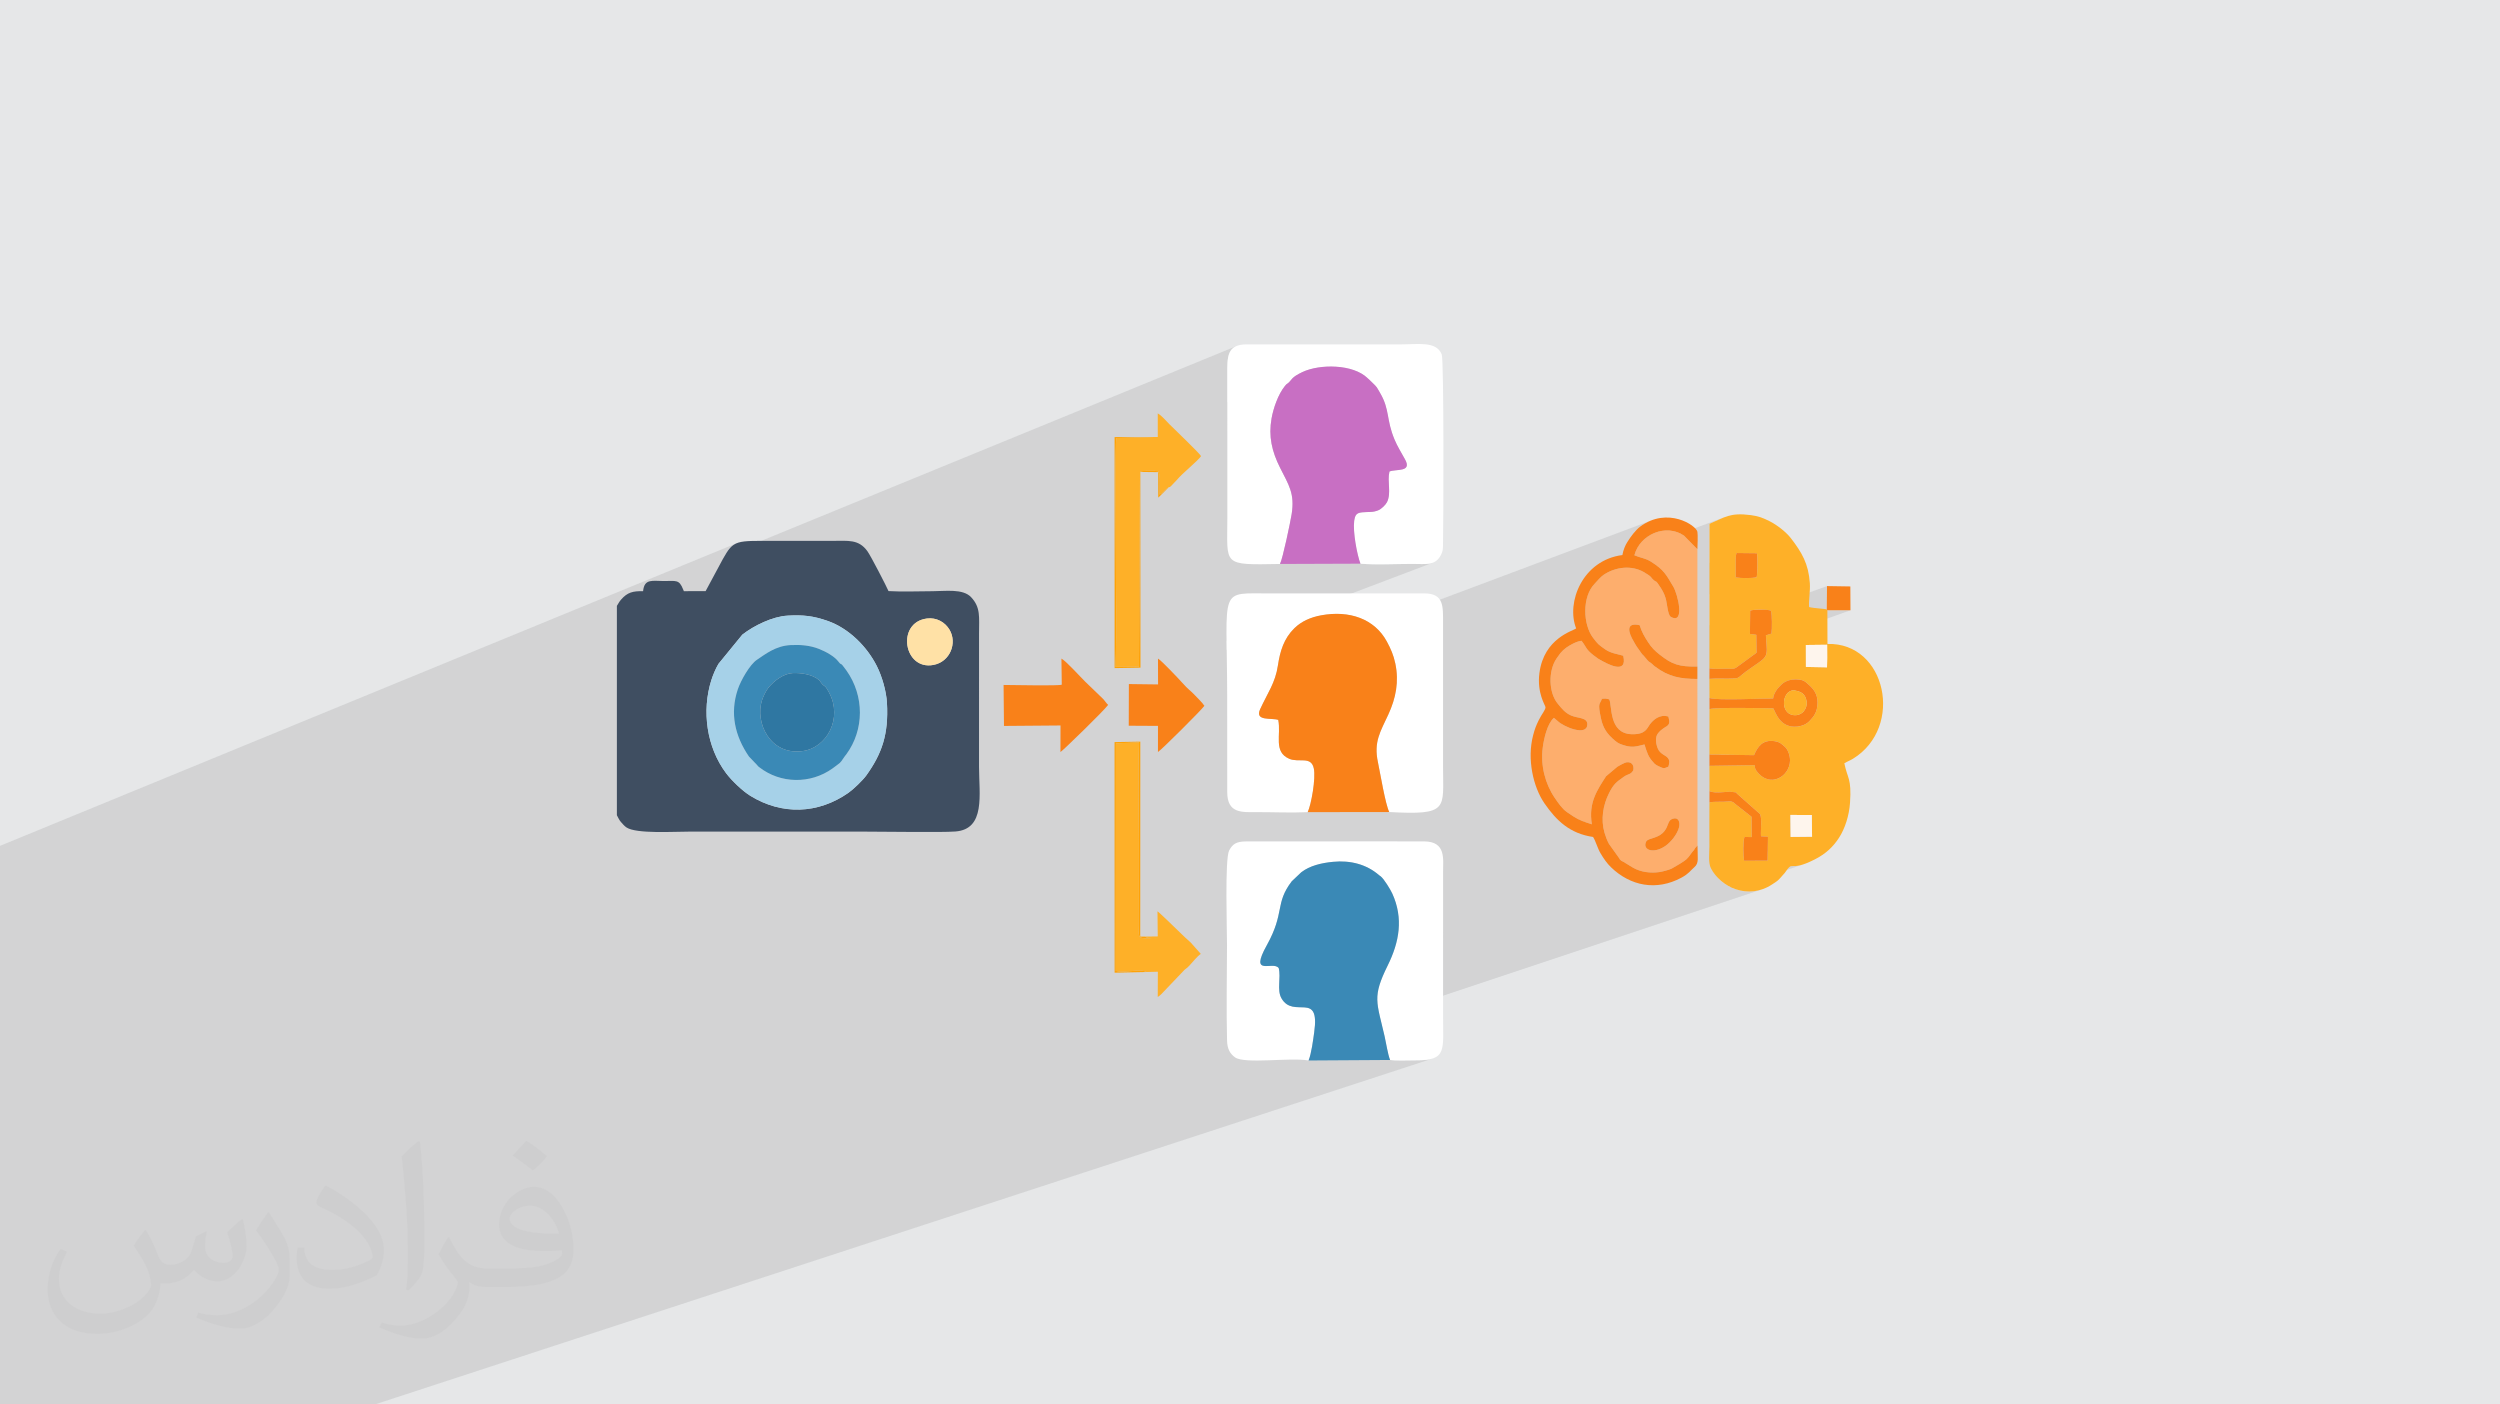 <?xml version="1.0" encoding="UTF-8"?>
<!DOCTYPE svg PUBLIC "-//W3C//DTD SVG 1.0//EN" "http://www.w3.org/TR/2001/REC-SVG-20010904/DTD/svg10.dtd">
<!-- Creator: CorelDRAW -->
<svg xmlns="http://www.w3.org/2000/svg" xml:space="preserve" width="94.192mm" height="52.917mm" version="1.0" style="shape-rendering:geometricPrecision; text-rendering:geometricPrecision; image-rendering:optimizeQuality; fill-rule:evenodd; clip-rule:evenodd"
viewBox="0 0 9404.92 5283.66"
 xmlns:xlink="http://www.w3.org/1999/xlink"
 xmlns:xodm="http://www.corel.com/coreldraw/odm/2003">
 <defs>
  <style type="text/css">
   <![CDATA[
    .fil11 {fill:#2F77A2}
    .fil7 {fill:#3A89B6}
    .fil3 {fill:#3F4E61}
    .fil10 {fill:#A6D1E8}
    .fil9 {fill:#C86FC3}
    .fil8 {fill:#F98119}
    .fil5 {fill:#FDAE6D}
    .fil13 {fill:#FEA207}
    .fil4 {fill:#FEB028}
    .fil14 {fill:#FEF5ED}
    .fil12 {fill:#FFE1A6}
    .fil6 {fill:white}
    .fil2 {fill:#373435;fill-opacity:0.031}
    .fil1 {fill:#2B2A29;fill-opacity:0.102}
    .fil0 {fill:#E6E7E8}
   ]]>
  </style>
 </defs>
 <g id="Layer_x0020_1">
  <polygon class="fil0" points="-0,0 9404.92,0 9404.92,5283.66 -0,5283.66 "/>
  <polygon class="fil1" points="-0,5036.49 -0,5036.08 -0,5032.37 -0,5022.17 -0,5018.6 -0,5015.21 -0,5014.67 -0,5007.16 -0,5003.52 -0,4994.36 -0,4990.21 -0,4978.66 -0,4977.09 -0,4976.7 -0,4975.99 -0,4973.67 -0,4972.88 -0,4971.56 -0,4963.57 -0,4958.88 -0,4956 -0,4950.65 -0,4943.42 -0,4939.96 -0,4939.23 -0,4939.14 -0,4937.67 -0,4933.74 -0,4932.13 -0,4921.79 -0,4917.78 -0,4915.01 -0,4910.65 -0,4908.54 -0,4907.09 -0,4905.4 -0,4875.46 -0,4874.05 -0,4872.84 -0,4871.68 -0,4870 -0,4865.04 -0,4863.49 -0,4853.28 -0,4847.44 -0,4847.41 -0,4847.34 -0,4845.79 -0,4841.28 -0,4840.27 -0,4832.93 -0,4832.82 -0,4831.16 -0,4826.26 -0,4817.05 -0,4813.8 -0,4813.41 -0,4808.55 -0,4806.12 -0,4798.07 -0,4794.17 -0,4793.93 -0,4789.75 -0,4788.2 -0,4784.39 -0,4774.31 -0,4773.57 -0,4764.28 -0,4761.27 -0,4761.06 -0,4754.95 -0,4753.61 -0,4751.43 -0,4750.31 -0,4746.54 -0,4737.65 -0,4733.79 -0,4715.35 -0,4708.87 -0,4707.48 -0,4703.01 -0,4702.76 -0,4693.51 -0,4689.59 -0,4679.6 -0,4676.97 -0,4663.42 -0,4662.46 -0,4658.31 -0,4653.87 -0,4644.76 -0,4640.98 -0,4636.38 -0,4635.76 -0,4618.9 -0,4610.05 -0,4609.3 -0,4599.92 -0,4597.06 -0,4592.26 -0,4590.95 -0,4586.64 -0,4583.35 -0,4582.42 -0,4581.72 -0,4580.7 -0,4545.93 -0,4537.2 -0,4517.55 -0,4509.69 -0,4496.8 -0,4488.63 -0,4485.69 -0,4476.46 -0,4459.31 -0,4454.94 -0,4439.58 -0,4439.12 -0,4437.08 -0,4429.18 -0,4418.17 -0,4414.5 -0,4400.38 -0,4396.58 -0,4384.62 -0,4375.06 -0,4371.32 -0,4364.03 -0,4360.77 -0,4360.33 -0,4359.43 -0,4355.7 -0,4355.29 -0,4353.59 -0,4353.54 -0,4343.96 -0,4339.47 -0,4328.66 -0,4324.73 -0,4319.68 -0,4317.01 -0,4291.98 -0,4285.67 -0,4231.31 -0,4217.12 -0,4199.78 -0,4192.25 -0,4188.75 -0,4188.71 -0,4179.51 -0,4161.58 -0,4159.05 -0,4152.14 -0,4139.92 -0,4137.74 -0,4134.74 -0,4131.95 -0,4114.44 -0,4108.91 -0,4106.04 -0,4097.16 -0,4092.4 -0,4084.92 -0,4079.36 -0,4073.79 -0,4059.38 -0,4054.77 -0,4023.86 -0,4022.38 -0,4017.12 -0,4009.84 -0,3989.73 -0,3989.72 -0,3974.97 -0,3961.2 -0,3932.87 -0,3928.21 -0,3923.99 -0,3908.47 -0,3908.45 -0,3866.93 -0,3822.61 -0,3822.24 -0,3813.34 -0,3797.14 -0,3794.44 -0,3794.42 -0,3774.72 -0,3768.83 -0,3768.13 -0,3763.99 -0,3759.07 -0,3728.68 -0,3725.8 -0,3716.25 -0,3706.2 -0,3702.05 -0,3700.18 -0,3697.31 -0,3659.06 -0,3607.15 -0,3602.37 -0,3598.83 -0,3593.98 -0,3582.47 -0,3581.76 -0,3575.56 -0,3549.92 -0,3518.29 -0,3515.63 -0,3505.84 -0,3502.02 -0,3494.45 -0,3494 -0,3492.73 -0,3491.13 -0,3485.17 -0,3401.85 -0,3395.41 -0,3380.47 -0,3350.29 -0,3344.44 -0,3324.16 -0,3303.66 -0,3287.63 -0,3240.84 -0,3228.99 -0,3215.2 -0,3213.08 -0,3208.71 -0,3202.29 -0,3190.11 -0,3182.07 2768.86,2044.59 2760.75,2049.03 2753.37,2054.59 2746.48,2061.42 2739.83,2069.66 2733.18,2079.4 2726.27,2090.8 2726.05,2091.19 4655.38,1300.29 4646.86,1303.98 4639.72,1308.61 4633.8,1314.13 4629.03,1320.49 4625.26,1327.65 4622.38,1335.54 4620.27,1344.11 4618.81,1353.3 4617.88,1363.08 4617.37,1373.36 4617.15,1384.11 4617.11,1395.29 4617.12,1406.81 4617.13,1513.66 4911.94,1394.46 4926.17,1389.73 4941.42,1385.81 4957.5,1382.75 4974.22,1380.56 4991.38,1379.28 5008.79,1378.94 5026.26,1379.55 5043.58,1381.17 5060.58,1383.8 5077.05,1387.48 5092.82,1392.23 5107.66,1398.1 5121.41,1405.1 5133.85,1413.27 5144.8,1422.63 5146.1,1423.89 5147.18,1424.91 5148.1,1425.76 5148.93,1426.51 5149.78,1427.25 5150.69,1428.05 5151.76,1429 5153.06,1430.15 5162.76,1439.57 5168.75,1445.33 5173.25,1449.87 5176.66,1453.7 5179.43,1457.28 5181.96,1461.14 5184.68,1465.76 5188.03,1471.64 5192.41,1479.27 5198.63,1490.64 5203.82,1501.5 5208.11,1511.92 5211.64,1522.02 5214.55,1531.87 5216.98,1541.6 5219.08,1551.28 5220.99,1561.03 5222.82,1570.93 5224.75,1581.09 5226.9,1591.59 5229.4,1602.54 5232.42,1614.05 5236.07,1626.2 5240.51,1639.09 5245.87,1652.82 5250.17,1662.64 5254.84,1672.33 5259.8,1681.89 5264.95,1691.37 5270.23,1700.78 5275.54,1710.11 5280.83,1719.42 5285.98,1728.71 5292.16,1744.4 5291.49,1755.11 5285.46,1761.91 5275.55,1765.85 5225.09,1785.53 5224.75,1788.37 5224.31,1795.72 5224.21,1803.13 5224.36,1810.57 5224.68,1818.03 5225.08,1825.49 5225.47,1832.91 5225.77,1840.28 5225.89,1847.58 5225.74,1854.8 5225.25,1861.9 5224.31,1868.87 5222.85,1875.69 5220.8,1882.33 5218.03,1888.78 5215.58,1892.97 5212.31,1897.42 5208.39,1901.94 5204.03,1906.36 5199.38,1910.51 5194.63,1914.19 5189.94,1917.26 5185.53,1919.5 5095.31,1954.38 5094.44,1959.64 5093.64,1967.83 5093.33,1976.97 5093.46,1986.9 5093.99,1997.48 5094.89,2008.55 5096.11,2019.97 5097.63,2031.59 5099.4,2043.26 5101.38,2054.83 5103.53,2066.15 5105.82,2077.08 5108.21,2087.45 5110.65,2097.13 5113.12,2105.96 5115.57,2113.8 5117.95,2120.49 5128.87,2121.33 5140.22,2121.98 5151.95,2122.45 5164,2122.76 5176.31,2122.93 5188.82,2122.98 5201.49,2122.94 5214.23,2122.81 5227,2122.63 5239.74,2122.41 5252.39,2122.17 5264.89,2121.94 5277.18,2121.72 5289.21,2121.54 5300.91,2121.43 5312.24,2121.39 5331.44,2121.65 5348.85,2121.95 5364.58,2121.62 5378.7,2120.01 5391.3,2116.46 4614.18,2410.88 4614.39,2427.25 4614.67,2444.84 4927.42,2326.65 4940.88,2321.92 4954.91,2318 4969.5,2314.86 4989.43,2311.75 5009,2309.88 5028.16,2309.25 5046.86,2309.85 5065.05,2311.69 5082.69,2314.76 5099.7,2319.06 5116.05,2324.58 5131.7,2331.33 5146.57,2339.3 5160.63,2348.49 5163.49,2350.76 6208.75,1959.07 6189.39,1968.53 6169.98,1981.19 6163.58,1986.46 6157.05,1992.78 6150.52,1999.9 6144.12,2007.55 6137.98,2015.47 6132.21,2023.42 6126.95,2031.13 6122.33,2038.34 6119.22,2043.65 6118.85,2044.35 6224.08,2005.06 6237.7,2000.41 6251.73,1997.29 6265.98,1995.78 6280.32,1995.97 6294.58,1997.91 6308.6,2001.69 6321.96,2007.27 6492.54,1943.77 6484.57,1946.75 6476.57,1950.08 6468.4,1953.7 6459.9,1957.6 6450.94,1961.74 6441.39,1966.08 6431.08,1970.6 6431.03,2117.85 6532.68,2080.43 6609.61,2081.29 6610.52,2088.19 6611.12,2098.84 6611.41,2111.98 6611.4,2126.37 6611.08,2140.75 6610.47,2153.87 6609.56,2164.48 6608.37,2171.32 6430.98,2236.06 6430.94,2352.56 6584.2,2297.1 6591.63,2295.41 6601.37,2294.22 6612.58,2293.52 6624.45,2293.31 6628.08,2293.4 6873.15,2204.79 6872.11,2292.69 6874.6,2295.74 6961.4,2295.84 6644.7,2409.3 6645.57,2420.56 6646.31,2432.44 6646.59,2442.5 6646.28,2451.02 6645.26,2458.3 6643.39,2464.62 6640.56,2470.28 6636.63,2475.56 6631.48,2480.75 6624.99,2486.16 6623.98,2486.9 6793.56,2426.47 6873.67,2425.55 6873.93,2475.24 6873.13,2510.53 6742.29,2556.76 6742.7,2556.69 6750.9,2555.97 6759.09,2555.95 6767.72,2556.59 6774.84,2557.71 6780.75,2559.31 6785.78,2561.4 6790.22,2564 6794.39,2567.08 6798.63,2570.68 6803.21,2574.77 6810.21,2581.28 6816.64,2588 6822.42,2595.11 6827.41,2602.75 6831.53,2611.11 6834.65,2620.34 6836.68,2630.63 6837.5,2642.12 6836.86,2655.75 6834.74,2667.58 6831.53,2677.73 6827.57,2686.32 6823.22,2693.5 6818.85,2699.38 6814.8,2704.09 6811.46,2707.76 6811.29,2707.96 6811.1,2708.18 6810.91,2708.41 6810.72,2708.65 6810.52,2708.89 6810.33,2709.13 6810.15,2709.35 6809.98,2709.55 6805.3,2714.44 6800.26,2718.73 6794.87,2722.47 6789.13,2725.64 6783.02,2728.28 6465.1,2839.04 6501.64,2839.54 6646.19,2789.24 6659.54,2787.28 6675.1,2788.18 6682.17,2789.51 6688.16,2791.22 6693.28,2793.32 6697.75,2795.77 6701.79,2798.53 6705.63,2801.61 6709.46,2804.96 6713.54,2808.59 6713.74,2808.76 6713.96,2808.94 6714.19,2809.13 6714.42,2809.32 6714.66,2809.51 6714.89,2809.7 6715.11,2809.88 6715.3,2810.06 6719.38,2814.57 6723.05,2819.98 6726.28,2826.11 6729,2832.79 6731.19,2839.84 6732.77,2847.09 6733.72,2854.36 6733.96,2861.48 6732.92,2872.54 6730.28,2883.12 6726.2,2893.07 6720.82,2902.27 6714.28,2910.54 6706.73,2917.77 6698.32,2923.8 6689.2,2928.5 6532.13,2982.51 6532.54,2983.43 6534.07,2985.3 6537.24,2988.14 6621.1,3062.51 6623.6,3070.19 6624.97,3079.91 6625.46,3091.05 6625.37,3102.98 6625.36,3103.19 6735.5,3065.77 6815.93,3066.1 6816.89,3147.67 6650.2,3203.82 6649.71,3237.74 6461.43,3300.99 6463.27,3303.07 6474.87,3313.9 6487.58,3323.72 6501.29,3332.38 6507.7,3335.63 6735.7,3259.34 6738.83,3258.39 6742.16,3258.08 6745.98,3258.1 6750.55,3258.14 6756.14,3257.91 6763.03,3257.08 6771.48,3255.37 6781.75,3252.46 6518.07,3340.62 6531.2,3345.73 6547.19,3350.16 6563.7,3352.9 6580.63,3353.83 6597.85,3352.81 6615.25,3349.72 6632.72,3344.41 5191.2,3824.78 5193.67,3835.34 5198.23,3854.04 5203.26,3874.73 5208.69,3897.75 5211.02,3908.46 5213.35,3920.1 5215.7,3932.25 5218.15,3944.56 5220.71,3956.62 5223.4,3968.06 5226.3,3978.5 5229.4,3987.55 5240.02,3988.61 5251.66,3989.21 5263.99,3989.45 5276.72,3989.44 5289.53,3989.27 5302.11,3989.04 5314.15,3988.86 5325.33,3988.82 5346.27,3988.49 5364.22,3987.18 5379.42,3984.81 5392.08,3981.26 1409.57,5283.66 1370.74,5283.66 1281.93,5283.66 1022.13,5283.66 1014.35,5283.66 813.31,5283.66 736.25,5283.66 707.04,5283.66 685.69,5283.66 559.78,5283.66 542.32,5283.66 486.53,5283.66 475.99,5283.66 457.23,5283.66 450.93,5283.66 411.04,5283.66 339.24,5283.66 337.99,5283.66 333.13,5283.66 332.01,5283.66 325.12,5283.66 313.29,5283.66 312.72,5283.66 290.98,5283.66 275.37,5283.66 267.04,5283.66 249.37,5283.66 247.91,5283.66 233.64,5283.66 226.79,5283.66 214.64,5283.66 208.22,5283.66 201.78,5283.66 198.45,5283.66 127.02,5283.66 115.94,5283.66 111.89,5283.66 105.93,5283.66 104.26,5283.66 102.38,5283.66 91.97,5283.66 79.54,5283.66 79.44,5283.66 69,5283.66 2.42,5283.66 -0,5283.66 -0,5280.78 -0,5280.55 -0,5273.37 -0,5271.92 -0,5264.87 -0,5263.49 -0,5251.66 -0,5245.67 -0,5242.9 -0,5241.53 -0,5234.94 -0,5229.87 -0,5228.85 -0,5224.16 -0,5212.8 -0,5211.79 -0,5195.09 -0,5186.55 -0,5183.13 -0,5172.61 -0,5171.67 -0,5162.9 -0,5162.82 -0,5154.28 -0,5150.7 -0,5139.1 -0,5137.39 -0,5131.17 -0,5125.85 -0,5116.57 -0,5116.28 -0,5115.79 -0,5111.89 -0,5109.7 -0,5105.66 -0,5103.32 -0,5102.32 -0,5098.31 -0,5092.48 -0,5091.39 -0,5083.75 -0,5082.72 -0,5081.15 -0,5074.7 -0,5074.25 -0,5062.64 -0,5057.09 -0,5054.16 -0,5052.97 -0,5052.48 -0,5051.26 -0,5049.07 -0,5048.12 -0,5047.01 -0,5046.81 -0,5046.54 -0,5043.86 "/>
  <path class="fil2" d="M548.54 4627.69c17.95,27.21 29.6,53.36 40.96,82.43 8.45,16.91 12.93,48.09 52.57,48.09 11.61,0 28.28,-3.42 43.06,-11.61 16.63,-8.73 29.32,-21.94 35.94,-42l15.85 -53.36 38.57 -19.02 2.64 2.64c-5.27,20.09 -6.59,39.36 -6.59,54.43 0,44.63 38.57,61.56 69.22,61.56 17.95,0 34.09,-8.73 34.09,-25.11 0,-21.13 -8.98,-57.06 -20.62,-89.29 17.95,-17.95 35.94,-35.94 56.53,-50.47l3.17 1.6c8.98,38.04 14,75.56 14,100.66 0,24.57 -10.83,51.79 -19.81,69.49 -18.49,34.87 -51.25,62.62 -90.87,62.62 -30.1,0 -63.65,-15.07 -86.66,-43.06l-1.32 0c-21.66,26.96 -55.22,51.25 -108.86,51.25l-16.63 0c-2.64,35.41 -10.29,60.49 -21.94,82.95 -31.95,62.34 -126.81,106.47 -216.1,106.47 -124.17,0 -186.51,-71.59 -186.51,-166.96 0,-58.91 19.27,-113.6 48.88,-152.42l24.29 10.04c-18.49,35.41 -30.91,68.68 -30.91,101.45 0,89.29 72.66,131.83 156.4,131.83 77.68,0 173.83,-49.41 191.28,-106.72 -6.59,-62.62 -30.1,-91.93 -66.04,-148.99 10.83,-19.02 24.83,-38.04 42.28,-58.38l3.17 0 0 0 0 0 -0.02 -0.09zm1432.13 -336.04c26.15,16.39 51.79,35.66 76.87,57.85 -14,19.81 -31.45,37.79 -53.11,53.64 -25.11,-20.34 -50.19,-37.79 -75.84,-56.27 17.42,-19.55 34.62,-38.29 52.04,-55.22l0 0 0 0 0 0 0 0 0 0 0.03 0zm13.47 244.11c-42.28,0 -76.87,27.75 -76.87,48.34 0,44.13 84.53,57.85 185.72,57.31 -12.68,-51.79 -57.06,-105.68 -108.86,-105.68l0.01 0.03zm-94.86 236.19c54.96,0 103.04,-1.6 139.74,-10.83 40.96,-10.29 75.56,-30.91 75.56,-45.17 0,-3.7 0,-8.19 -1.32,-11.89 -22.98,2.11 -49.41,2.11 -72.38,2.11 -74.49,0 -131.55,-16.91 -154.02,-58.66 -5.55,-11.61 -9.51,-24.57 -9.51,-39.36 0,-40.43 17.42,-79.79 48.09,-107 25.61,-22.45 53.89,-36.44 82.67,-36.44 52.04,0 93.51,41.75 122.57,107.54 15.85,35.94 26.68,77.4 26.68,129.72 0,34.87 -9.51,64.19 -31.17,85.85 -40.43,39.11 -114.92,53.89 -229.04,53.89l-51.79 0 0 0 -13.47 0c-28.28,0 -48.62,-5.02 -64.72,-17.42l-2.64 0c0.79,6.59 1.32,12.93 1.32,19.02 0,25.61 -8.45,58.38 -25.61,84.53 -50.72,75.3 -105.68,108.04 -153.24,108.04 -48.09,0 -107,-18.49 -160.11,-42.54l9.51 -18.49c17.17,7.13 40.96,11.89 73.7,11.89 85.85,0 198.66,-82.43 212.66,-163 -3.17,-6.59 -8.98,-15.32 -17.17,-24.57 -25.11,-29.85 -40.96,-54.68 -55.75,-80.83 12.68,-25.11 24.29,-45.17 35.13,-63.4l4.49 -0.53c36.72,74.77 69.99,117.55 144.23,117.55l11.61 0 0 0 53.89 0 0 0 0 0 0 0 0 0 0 0 0.09 0.01zm-371.98 79c6.34,-34.34 6.87,-72.91 6.87,-108.86l0 -53.36c0,-99.6 -12.68,-244.36 -22.98,-338.68 17.95,-19.27 43.06,-42 62.87,-57.31l5.81 1.6c13.47,118.62 16.63,256 16.63,383.06 0,33.3 -1.32,65.79 -4.49,89.55 -1.85,30.1 -19.27,52.83 -56.53,87.7l-8.19 -3.7zm-382.8 -157.19c1.85,46.77 24.83,83.49 105.15,83.49 49.93,0 92.19,-12.93 138.96,-35.13 8.45,-3.7 12.93,-8.73 12.93,-12.93 0,-29.32 -22.45,-68.15 -60.23,-103.55 -36.72,-33.3 -85.34,-62.62 -130.76,-82.18 -15.6,-6.59 -20.62,-13.47 -20.62,-20.09 0,-13.47 17.95,-41.75 32.77,-62.09l5.02 -0.53c52.04,27.21 110.17,67.64 153.24,112.53 39.11,41.47 63.4,83.49 63.4,129.19 0,33.81 -10.29,65.51 -26.96,95.11 -57.06,28.79 -117.83,50.72 -178.06,50.72 -73.17,0 -123.1,-34.34 -123.1,-114.92 0,-8.73 0,-22.19 3.17,-39.64l25.11 0 0 0 0 0 0 0 0 0 0 0 -0.02 0zm-132.37 -132.9l45.45 73.45c16.63,27.21 32.23,56.81 32.23,103.55l0 59.7c0,48.34 -30.91,100.13 -80.83,151.38 -39.11,34.62 -73.7,49.41 -105.68,49.41 -47.55,0 -101.98,-14.79 -164.85,-41.75l7.13 -18.49c19.81,5.27 42.79,9.77 71.06,9.77 90.36,-0.53 182.8,-66.57 225.08,-147.15 5.02,-9.26 6.87,-17.95 6.87,-24.04 0,-9.26 -5.02,-19.55 -8.98,-28.79 -22.98,-43.31 -48.62,-82.95 -76.87,-119.68 14.79,-23.25 29.6,-45.7 45.7,-67.9l3.7 0.53 0 0 0 0 0 0 0 0 0 0 -0.02 0.01z"/>
  <g id="_2335630858288">
   <path class="fil3" d="M2962.24 2316.08c59.43,-3.35 96.97,0.68 152.19,20.1 78.43,27.59 146.79,95.62 183.98,169.27 19.88,39.35 35.79,94.75 38.26,138.58 6.72,118.66 -19.23,191.27 -77.26,272.49 -13.29,18.6 -49.01,52.96 -67.94,66.17 -114.62,79.94 -250.08,84.04 -368.45,11.31 -30.32,-18.63 -71.14,-58.26 -91.37,-85.2 -73.78,-98.23 -92.08,-234.64 -55.66,-350 6.36,-20.14 16.8,-44.58 26.89,-61.44l89.72 -109.86c44.03,-34.3 114,-68.3 169.63,-71.42zm524.42 10.8c36.53,-4.78 68.55,13.68 85.47,42.22 29.32,49.43 2.91,120.11 -60.3,132.27 -112.49,21.64 -141.05,-159.31 -25.17,-174.49zm-1165.97 -47.7l0 787.77c5.38,9.39 8.38,17.6 14.89,24.96 6.59,7.46 13.58,15.94 21.68,21.18 37.75,24.45 179.16,15.29 235.09,15.41l667.71 0.04c72.99,-0.23 278.66,3.62 333.98,-0.5 114.37,-8.55 89.13,-139.56 89.02,-243.68l0.04 -500.77c-0.11,-61.37 7,-98.42 -30.3,-137.51 -30.71,-32.18 -96.83,-22.08 -143.99,-22.02 -53.06,0.06 -114.23,2.74 -166.31,-0.44 -6.34,-15.45 -66.53,-132.5 -79.58,-150.38 -33.14,-45.4 -72.12,-38.5 -130.51,-38.57l-265.11 -0.04c-115.11,-0.03 -113.73,4.55 -165.76,101.59l-47 87.49 -81.82 0.25 -3.1 -7.24c-14.85,-37.66 -26.6,-30.9 -72.19,-30.94 -43.02,-0.03 -73.47,-10.08 -78.2,38.21 -38.58,-0.69 -58.64,4.18 -82.72,31.6 -8.53,9.7 -9.02,13.84 -15.82,23.6z"/>
   <path class="fil4" d="M6735.5 3065.77l80.43 0.33 0.96 81.58 -80.57 0.8 -0.82 -82.7zm58.06 -639.3l80.11 -0.92 0.26 49.69 -0.8 35.29 -79.38 -1.55 -0.19 -82.52zm-183.95 -345.18c2.84,12.29 2.34,77.92 -1.25,90.03 -18.11,4.76 -59.69,4.06 -78.61,0.77l0.07 -70.13c0.12,-3.61 0.39,-9.21 0.88,-12.72l1.98 -8.81 76.93 0.86zm-178.73 433.24c20.55,3.13 42.09,1.16 62.96,1.16 21.44,0.01 27.66,2.66 38.74,-4.91l75.52 -55.19 -0.81 -67.53 -24.06 -3.32 0.97 -87.64c16.03,-5.15 65.29,-5.06 78.02,0.28 4.47,14.48 4.57,69.13 1.75,86.21l-20.77 6.55c7.21,94.45 10.84,73.83 -75.32,136.25l-25.38 20.38c-7.99,5.37 -8.31,4.56 -18.98,5.34 -30.09,2.21 -62.7,-1.2 -92.78,1.66l0.29 72.04c27.29,10.02 196.41,1.61 239.43,1.98 0.97,-11.4 5.46,-20.01 11.39,-29.66 5.53,-9.01 11.32,-13.73 18.37,-21.33 14.13,-15.23 37.12,-21.75 58.86,-20.86 25.33,1.05 31.13,7.23 44.12,18.82 19.3,17.23 33.82,34.93 34.29,67.35 0.56,38.88 -18.35,57.12 -26.04,65.64 -0.45,0.5 -1.04,1.28 -1.48,1.79 -12.03,13.84 -27.72,21.22 -47.55,23.57 -66.81,7.92 -83.35,-55.74 -91.42,-68.41 -39.27,-0.92 -217.33,-4.15 -239.85,2.88l-0.3 170.97 167.73 2.33c13.59,-31.49 31.79,-59.23 76.51,-52.71 20.5,3 27.08,10.42 38.43,20.41 0.5,0.44 1.29,1.01 1.77,1.47 11.34,10.69 18.97,32.79 18.65,51.42 -1.03,60.02 -76.41,105.61 -125.68,39.24 -5.63,-7.58 -6.85,-13.82 -7.23,-22.2l-170.13 2.56 0.12 95.34c27.97,11.19 62.23,-1.47 91.93,3.55 16.15,2.73 3.04,-0.87 14.28,8.17l83.85 74.38c8.47,17.2 1.73,62.81 3.61,83.66l26.31 1.4 -1.31 90.16 -88.59 0.34c-3.3,-20.75 -4.33,-69.75 1.44,-89.47l27.35 0.5 -0.61 -76.44 -60.02 -47.14c-15.44,-15.5 -22.27,-10.25 -45.29,-9.44 -17.66,0.62 -35.83,-0.94 -53.07,2.46 -0.64,55.45 -0.06,111.4 -0.1,166.95 -0.01,25.1 -4.67,60.54 5.44,80.34 36.35,71.14 139.78,121.69 231.12,60.79 10.42,-6.95 17.74,-11.02 24.76,-18.17 1.75,-1.78 2.61,-3.02 4.68,-5.03l17.05 -19.08c35.98,-52.81 12.14,-0.19 112.38,-50.85 42.17,-21.32 69.8,-47.57 92.07,-81.78 22.3,-34.27 38.22,-83.37 41.5,-131.95 6.26,-92.78 -9.87,-90.61 -21.4,-148.48 13.31,-7.88 20.66,-9.71 32.55,-17 193.16,-118.58 124.84,-438.18 -96.02,-431.82l-0.36 -126.71 -2.5 -3.06c-3.75,-2.65 -49.49,-4.28 -66.16,-9.02 -2.24,-22.59 4.73,-60.16 2.68,-90.04 -5.03,-73.25 -30.23,-115.5 -70.93,-168.53 -17.63,-22.99 -51.91,-50.1 -80.09,-64.22 -24.72,-12.38 -41.68,-19.34 -71.36,-23.17 -78.62,-10.14 -97.97,8.42 -155.16,32.9l-0.2 543.94z"/>
   <path class="fil5" d="M6316.94 3110.21c-5.38,26.01 -30.68,57.66 -51.9,72.23 -46.87,32.19 -87.25,13.37 -72.32,-16.32 8.23,-16.38 52.85,-8.55 75.18,-49.36 8.89,-16.24 8.17,-31.46 25.31,-36.8 21.75,-6.77 27.25,13.29 23.73,30.24zm-42.27 -258.56c8.41,10.99 4.56,21.19 1.79,32.45 -17.2,7.19 -17.13,7.78 -36.22,-1.35 -4.78,-2.3 -10.27,-4.76 -14.57,-8.61 -4.39,-3.95 -1.64,-1.92 -6.2,-6.73 -19.28,-20.41 -23.61,-37.27 -32.99,-66.85 -32.73,7.82 -46.08,13.73 -81.83,1.63 -14.9,-5.04 -19.7,-8 -29.52,-16.27 -28.71,-24.21 -44.38,-45.28 -52.62,-84.8 -12.37,-59.36 -4.83,-48.64 3.97,-72.22 15.79,-2.07 13.74,-0.7 27.49,1.98 11.43,25.16 -1.92,127.9 83.39,131.11 54.3,2.06 58.83,-23.28 69.37,-36.97 13.21,-17.12 36.14,-38.94 69.59,-29.47 12.28,44.17 -11.12,28.57 -39.07,63.31 -12.03,14.95 -7.91,40.25 -0.15,58.18 8.62,19.9 29.72,24.38 37.54,34.6zm111.31 328.89l-0.47 -626.33c-63.08,-0.29 -107.9,-7.61 -159.49,-46.93 -9.94,-7.59 -1.6,-1.18 -8.69,-7.58 -20.33,-18.35 -5.71,1.01 -31.81,-30.49 -6.15,-7.43 -3.46,-3.19 -7.96,-8.24l-20.36 -28.79c-4.42,-6.26 -6.27,-10.79 -10.9,-18.47 -20.63,-34.2 -31.94,-73.78 21.84,-61.82 9.34,28.27 17.29,41.38 31.66,63.69 13.71,21.29 25.2,32.4 44.41,47.59 45.46,35.94 71.68,45.61 141.35,44.3l0.02 -441.19 -50.29 -51.24c-67.93,-46.33 -166.36,-4.94 -186.83,73.97 21.45,9.44 41.36,10.51 62.75,24.12 48.91,31.12 56.44,48.27 83.44,93.35 17.51,29.26 45.05,144.66 -9.16,113.97 -11.45,-6.48 -13.49,-49.15 -19.27,-69.35 -5.5,-19.21 -14.03,-33.67 -25.4,-49.84 -1.12,-1.58 -3.66,-5.89 -5.32,-7.88 -9.04,-10.77 -3.66,-2.12 -12.91,-9.9 -16.11,-13.56 -4.36,-11.32 -37.91,-30.92 -47.17,-27.57 -107.8,-19.6 -151.22,9.53 -13.76,9.23 -22.53,21.7 -34.67,34.15 -47.24,48.46 -44.24,152.93 -5.53,203.51 18.22,23.79 20.18,25.46 45.26,43.05 21.32,14.95 45.6,17.44 67.96,24 17.29,72.92 -58.87,32.22 -93.62,11.55l-18.89 -13.87c-29.1,-22.98 -24.44,-28.2 -44.32,-53.86 -11.38,1.3 -22.06,5.68 -32.84,11.16 -18.76,9.55 -33.3,19.3 -46.75,35.35l-15.01 20.94c-30.71,45.93 -29.72,126.81 5.13,169.2 15.78,19.18 27.72,34.54 50.43,44.52 25.51,11.21 62.46,6.4 60.79,34.63 -2.64,44.74 -90.81,6.79 -111.18,-13.71l-14.48 -12.23c-25.65,22.17 -37.88,80.29 -42.04,112.06 -8.81,67.17 8.98,136.13 45.48,189.5 12.41,18.13 27.28,40.27 45.17,52.83 4.59,3.22 8.01,5.05 11.96,7.92l11.71 7.94c25.24,16.44 42.22,20.95 70.58,30.28 -13.83,-81.49 20.96,-130.27 53.39,-180.85l42.58 -35.86c6.45,-3.53 26.94,-16.14 36.39,-16.83 17.85,-1.33 26.72,11.63 23.42,29.96 -9.27,17.24 -19.57,13.37 -35.25,24.43 -29.52,20.84 -38.87,28.04 -56.08,61.99 -22.87,45.14 -31.49,99.48 -17.02,148.79 4.7,16.02 9,27.17 16.75,41.98l38.24 53.5c5.54,7.43 -2.73,-0.17 5.49,7.5 4.63,4.31 5.05,3.2 10.28,6.27l36.7 22.39c29.21,16.84 65.96,20.96 98.54,16.46 11.35,-1.58 34.7,-7.64 46.19,-12.86l30.92 -18.03c25.94,-16.64 26.93,-16.29 44.31,-40.94 6.2,-8.8 2.56,-2.77 7.35,-8.9l2.75 -3.72c2.54,-3.68 1.36,-2.79 3.75,-6.23l8.64 -9.54z"/>
   <path class="fil6" d="M4815.36 2121.6c10.56,-20.51 38.95,-157.71 43.55,-185.71 13.02,-79.31 -10.7,-111.24 -43.68,-177.07 -30.33,-60.54 -43.7,-117.12 -31.54,-185.34 6.68,-37.51 24.75,-90.35 50.08,-121.24 9.01,-10.99 5.58,-5 14.92,-13.56 11.06,-10.13 9.38,-19.13 50.24,-38.7 65.8,-31.51 191.77,-30.5 245.87,22.65 3.84,3.78 4.43,4.06 8.26,7.53l9.71 9.42c18.36,17.44 16.2,16.56 29.65,39.7 36.21,62.26 22.17,97.91 53.46,173.55 10.91,26.39 26.6,51.12 40.11,75.9 26.94,49.39 -35.08,34.58 -58.99,45.2 -8.85,37.98 7.78,81.04 -8.96,114.87 -5.28,10.68 -21.23,25.96 -32.5,30.72 -21.67,9.15 -38.39,5.45 -61.3,7.83 -21.27,2.21 -26.75,9.93 -29.79,32.31 -5.59,40.9 10.99,128.47 23.51,160.85 56.94,5.05 135.03,0.84 194.29,0.9 53.65,0.05 87.38,7.57 108.63,-33.89 7.28,-14.22 7.2,-21.17 7.61,-36.83 1.93,-72.23 3.94,-695.3 -4.76,-717.35 -20.18,-51.1 -88.94,-37.68 -154.02,-37.76l-579.37 -0.06c-75.89,-0.34 -73.21,49 -73.2,111.32l0.07 542.57c0.01,178.93 -21.86,176.2 198.17,172.22z"/>
   <path class="fil6" d="M4919.54 3055.25c13.27,-27.85 31.08,-127 22.95,-164.73 -10.28,-47.68 -56.14,-20.23 -92.53,-36.08 -60.52,-26.35 -29.72,-90.04 -41.21,-146.16 -24.86,-8.74 -89.61,6.37 -68.09,-40.4 28.18,-61.2 57.03,-98.9 66.84,-164.4 8.1,-54.15 22.54,-101.93 62.46,-140.65 25.87,-25.11 59.94,-40.64 99.54,-47.99 107.14,-19.87 201.23,13.18 247.39,97.87 15.04,27.59 25.61,51.79 32.24,83.34 14.35,68.3 2.1,130.05 -26.06,191.31 -29.79,64.82 -55.8,102.62 -39.4,179.89 8.65,40.77 27.96,158.65 42.61,187.57 224.75,12.42 202.53,-11.83 202.4,-167.47l-0.02 -542.57c-0.17,-62.05 4.62,-112.36 -70.44,-112.48l-576.21 0.13c-200.48,0.68 -166.17,-31.92 -165.41,385.17 0.22,120.59 0.25,241.21 0.18,361.8 -0.05,82.46 56.38,75.83 112.87,75.77 60.65,-0.06 130.71,3.04 189.9,0.07z"/>
   <path class="fil6" d="M4922.76 3989.51c10.87,-25.57 17.41,-78.67 21.35,-106.57 22.32,-158.09 -77.98,-47.76 -123.32,-127.6 -17.9,-31.51 -1.06,-76.87 -10.24,-113.39 -20.67,-29.14 -112.62,35.95 -44.7,-86.25 68.63,-123.47 29.55,-156.06 93.66,-240.23l35.78 -33.93c32.62,-25.31 76.91,-35.16 118.99,-39.33 66.41,-6.59 126.81,9.58 173.47,49.93 3.7,3.21 2.39,1.62 5.49,3.94 13.25,9.92 37.85,50.79 44.59,65.64 42.37,93.37 26.32,182 -17.36,270.37 -58.68,118.72 -41.59,136.19 -11.75,265.64 6.22,27.02 12.09,67.86 20.71,89.8 26.68,3.5 67.54,1.1 95.92,1.27 120.04,0.71 103.07,-36.68 103.42,-172.66l0.1 -536.43c-0.04,-47.79 11.53,-113.81 -70.71,-114.38 -128.63,-0.9 -257.62,0.1 -386.3,0.02l-284.86 0.03c-36.13,0.36 -50.09,9.83 -62.98,34.18 -16.6,31.38 -7.92,299.97 -8.01,356.03 -0.18,118.51 -2.9,240.57 0.13,358.68 0.84,32.68 11.72,50.03 29.8,63.3 35.77,26.24 208.24,-0.41 276.83,11.91z"/>
   <path class="fil7" d="M4922.76 3989.51l306.65 -1.96c-8.62,-21.95 -14.49,-62.78 -20.71,-89.8 -29.83,-129.44 -46.93,-146.92 11.75,-265.64 43.68,-88.37 59.73,-177 17.36,-270.37 -6.74,-14.85 -31.34,-55.72 -44.59,-65.64 -3.11,-2.33 -1.79,-0.74 -5.49,-3.94 -46.66,-40.36 -107.06,-56.52 -173.47,-49.93 -42.08,4.17 -86.37,14.02 -118.99,39.33l-35.78 33.93c-64.11,84.16 -25.03,116.75 -93.66,240.23 -67.92,122.2 24.03,57.11 44.7,86.25 9.19,36.51 -7.66,81.88 10.24,113.39 45.34,79.84 145.64,-30.49 123.32,127.6 -3.93,27.9 -10.47,81 -21.35,106.57z"/>
   <path class="fil8" d="M4919.54 3055.25l306.73 -0.42c-14.65,-28.92 -33.96,-146.8 -42.61,-187.57 -16.4,-77.26 9.61,-115.07 39.4,-179.89 28.16,-61.26 40.41,-123.01 26.06,-191.31 -6.63,-31.55 -17.2,-55.76 -32.24,-83.34 -46.16,-84.69 -140.25,-117.74 -247.39,-97.87 -39.6,7.35 -73.67,22.88 -99.54,47.99 -39.92,38.72 -54.36,86.5 -62.46,140.65 -9.81,65.5 -38.66,103.2 -66.84,164.4 -21.53,46.77 43.22,31.66 68.09,40.4 11.48,56.12 -19.31,119.81 41.21,146.16 36.39,15.85 82.25,-11.6 92.53,36.08 8.14,37.73 -9.68,136.88 -22.95,164.73z"/>
   <path class="fil9" d="M4815.36 2121.6l302.59 -1.11c-12.52,-32.38 -29.11,-119.95 -23.51,-160.85 3.05,-22.38 8.53,-30.1 29.79,-32.31 22.91,-2.38 39.63,1.32 61.3,-7.83 11.27,-4.76 27.22,-20.04 32.5,-30.72 16.73,-33.83 0.11,-76.88 8.96,-114.87 23.91,-10.62 85.93,4.18 58.99,-45.2 -13.51,-24.77 -29.2,-49.51 -40.11,-75.9 -31.29,-75.64 -17.25,-111.29 -53.46,-173.55 -13.45,-23.13 -11.28,-22.26 -29.65,-39.7l-9.71 -9.42c-3.82,-3.46 -4.41,-3.74 -8.26,-7.53 -54.1,-53.15 -180.07,-54.16 -245.87,-22.65 -40.87,19.57 -39.18,28.57 -50.24,38.7 -9.34,8.56 -5.91,2.57 -14.92,13.56 -25.33,30.88 -43.4,83.72 -50.08,121.24 -12.16,68.22 1.21,124.8 31.54,185.34 32.98,65.83 56.7,97.76 43.68,177.07 -4.6,28 -32.99,165.2 -43.55,185.71z"/>
   <path class="fil10" d="M2973.85 2426.8c37.01,-1.98 73.43,0.92 107.49,14.48 25.05,9.97 57.17,27.1 73.14,47.89 14.63,19.06 2.23,-5.59 29.53,32.74 68.31,95.9 67.53,223.56 -0.11,315.74 -2.37,3.23 -3.58,4.39 -5.76,7.29 -12.08,16.09 -11.33,21.03 -29.03,33.13l-16.95 12.59c-83.45,59.91 -196.36,57.75 -276.28,-4.77 -6.54,-5.11 -1.51,-1.07 -8.05,-8.2l-30.43 -31.78c-52.5,-77.06 -72.36,-161.9 -41.73,-252.92 11.11,-33 45,-93.1 72.03,-111.09 32.24,-21.45 70.31,-52.11 126.16,-55.1zm-11.61 -110.71c-55.64,3.13 -125.6,37.12 -169.63,71.42l-89.72 109.86c-10.08,16.85 -20.53,41.3 -26.89,61.44 -36.42,115.36 -18.12,251.77 55.66,350 20.23,26.94 61.05,66.57 91.37,85.2 118.37,72.73 253.84,68.63 368.45,-11.31 18.93,-13.21 54.65,-47.57 67.94,-66.17 58.03,-81.22 83.98,-153.83 77.26,-272.49 -2.48,-43.83 -18.38,-99.23 -38.26,-138.58 -37.19,-73.66 -105.55,-141.69 -183.98,-169.27 -55.22,-19.42 -92.76,-23.45 -152.19,-20.1z"/>
   <path class="fil8" d="M6385.98 3180.54l-8.64 9.54c-2.4,3.44 -1.22,2.55 -3.75,6.23l-2.75 3.72c-4.79,6.13 -1.15,0.1 -7.35,8.9 -17.38,24.65 -18.37,24.29 -44.31,40.94l-30.92 18.03c-11.49,5.22 -34.84,11.28 -46.19,12.86 -32.58,4.5 -69.34,0.39 -98.54,-16.46l-36.7 -22.39c-5.23,-3.08 -5.65,-1.96 -10.28,-6.27 -8.22,-7.67 0.05,-0.07 -5.49,-7.5l-38.24 -53.5c-7.76,-14.81 -12.05,-25.96 -16.75,-41.98 -14.47,-49.32 -5.84,-103.65 17.02,-148.79 17.2,-33.95 26.56,-41.15 56.08,-61.99 15.68,-11.06 25.98,-7.19 35.25,-24.43 3.3,-18.33 -5.57,-31.29 -23.42,-29.96 -9.46,0.7 -29.94,13.3 -36.39,16.83l-42.58 35.86c-32.43,50.57 -67.22,99.36 -53.39,180.85 -28.37,-9.34 -45.34,-13.85 -70.58,-30.28l-11.71 -7.94c-3.95,-2.87 -7.37,-4.7 -11.96,-7.92 -17.89,-12.56 -32.76,-34.7 -45.17,-52.83 -36.5,-53.37 -54.29,-122.33 -45.48,-189.5 4.15,-31.77 16.39,-89.89 42.04,-112.06l14.48 12.23c20.37,20.5 108.55,58.45 111.18,13.71 1.67,-28.23 -35.28,-23.41 -60.79,-34.63 -22.72,-9.98 -34.66,-25.34 -50.43,-44.52 -34.86,-42.4 -35.85,-123.27 -5.13,-169.2l15.01 -20.94c13.45,-16.05 27.99,-25.8 46.75,-35.35 10.78,-5.48 21.46,-9.87 32.84,-11.16 19.88,25.66 15.23,30.88 44.32,53.86l18.89 13.87c34.75,20.67 110.91,61.37 93.62,-11.55 -22.36,-6.56 -46.64,-9.06 -67.96,-24 -25.08,-17.59 -27.04,-19.26 -45.26,-43.05 -38.71,-50.58 -41.71,-155.06 5.53,-203.51 12.14,-12.45 20.91,-24.92 34.67,-34.15 43.42,-29.13 104.05,-37.09 151.22,-9.53 33.55,19.6 21.81,17.36 37.91,30.92 9.25,7.78 3.87,-0.88 12.91,9.9 1.66,1.99 4.2,6.3 5.32,7.88 11.37,16.18 19.9,30.63 25.4,49.84 5.78,20.2 7.82,62.86 19.27,69.35 54.21,30.69 26.67,-84.71 9.16,-113.97 -27,-45.08 -34.54,-62.23 -83.44,-93.35 -21.39,-13.61 -41.3,-14.69 -62.75,-24.12 20.47,-78.91 118.9,-120.3 186.83,-73.97l50.29 51.24c0.46,-13.61 2.05,-54.17 0.03,-65.57 -4.28,-24.05 -112.27,-96.06 -215.63,-19.53 -16.78,12.44 -36.29,38.79 -47.65,57.15 -8.44,13.62 -15.97,31.6 -18.86,49.73 -149.64,19.12 -212.62,177.93 -174.06,275.95 -11.37,9.78 -120.86,35.95 -138.16,167.87 -9.76,74.43 21.5,120.45 22.81,128.04 1.55,9.01 -14.55,27.12 -25.53,49.7 -10.29,21.19 -14.84,33.17 -21.16,57.36 -23.08,88.32 0.25,193.22 42.46,254.6 45.36,65.96 95.96,114.16 183.2,127.09 9.23,13.29 16.75,42.26 27.97,61.13 12.46,20.98 24.32,38.02 39.23,52.48 73.45,71.28 171.37,90.09 265.17,39.61 28.15,-15.15 33.78,-26.75 48.83,-39.63 18.61,-15.93 11.39,-35.68 11.76,-81.74z"/>
   <path class="fil7" d="M2982.34 2532.13c29.26,-1.49 73.46,4.48 97.56,25.2 8.55,7.35 0.52,-0.78 7.5,8.88 11.27,15.61 10.32,9.71 18.02,17.64 4.05,4.19 10.47,15.84 13.9,22.24 51.15,95.54 -7.77,207.35 -100.7,219.57 -122.68,16.15 -178.83,-108.48 -152.14,-191.02 4.47,-13.82 14.52,-35.58 24.32,-47.61 21.38,-26.23 56.99,-53.14 91.53,-54.9zm-8.5 -105.33c-55.85,2.99 -93.92,33.65 -126.16,55.1 -27.03,17.99 -60.92,78.09 -72.03,111.09 -30.63,91.01 -10.77,175.85 41.73,252.92l30.43 31.78c6.54,7.13 1.51,3.09 8.05,8.2 79.92,62.53 192.83,64.68 276.28,4.77l16.95 -12.59c17.69,-12.1 16.94,-17.04 29.03,-33.13 2.18,-2.9 3.39,-4.06 5.76,-7.29 67.64,-92.18 68.42,-219.84 0.11,-315.74 -27.3,-38.33 -14.9,-13.68 -29.53,-32.74 -15.97,-20.79 -48.09,-37.91 -73.14,-47.89 -34.06,-13.56 -70.47,-16.46 -107.49,-14.48z"/>
   <path class="fil4" d="M4336.66 1644.11l-136.59 3.84c-6.25,20.49 -2.33,376.14 -2.29,427.97 0.11,142.41 3.81,291.13 -1.14,432.86l88.11 -0.81 4.02 -733.57c8.45,-4.28 57.63,-4.11 69.06,-1.51 7.65,15.54 4.1,65.11 4.35,87.79 14.27,-7.07 19.96,-18.82 34.44,-27.66 5.96,-1.24 2.26,0.28 7.97,-3.67l22.35 -23.39c20.56,-25.21 78.44,-71.19 91.55,-90.07 -10.77,-15.68 -94.25,-95.2 -119.89,-120.63 -13.91,-13.8 -26.58,-30.3 -43.18,-40.13l0.11 88.72 -18.86 0.26z"/>
   <path class="fil4" d="M4312.28 3656.72l43.53 -1.14 -0.42 94.69c8.45,-4.72 1.08,-0.29 7.14,-4.85 2.62,-1.97 3.61,-2.91 5.81,-5l87.83 -92c11.27,-8.38 11.94,-9.3 20.68,-18.52 12.53,-13.25 26.37,-31.96 40.57,-41.32l-37.36 -42.17c-14.82,-13.48 -28.48,-25.69 -42.32,-39.57 -6.73,-6.74 -79.07,-76.94 -83.3,-78.5l0.98 94.45 -47.99 0.62c12.3,8.64 31.87,6.29 49.99,5.46 -82.82,3.46 -73,3.07 -72.85,-45.53l0.07 -320.76c-0.78,-121.12 -3.58,-249.35 0.43,-369.83l-87.05 3.69 -0.48 855.9c31.38,9.75 94.47,-9.61 114.74,4.38z"/>
   <path class="fil8" d="M3994.34 2575.74c-11.64,5.12 -187.65,1.01 -218.92,1.04l1.49 154.17 212.72 -1.75 -0.21 99.97c11.37,-7.56 164,-155.79 179.34,-177.4 -8.74,-8.21 -10.66,-13.43 -18.81,-22.31l-66.64 -64.29c-19.36,-18.82 -71.96,-77.7 -90.25,-87.65l1.29 98.22z"/>
   <path class="fil11" d="M2982.34 2532.13c-34.54,1.76 -70.15,28.67 -91.53,54.9 -9.81,12.03 -19.85,33.79 -24.32,47.61 -26.69,82.55 29.46,207.17 152.14,191.02 92.93,-12.22 151.85,-124.03 100.7,-219.57 -3.42,-6.4 -9.85,-18.04 -13.9,-22.24 -7.7,-7.94 -6.75,-2.04 -18.02,-17.64 -6.98,-9.66 1.05,-1.53 -7.5,-8.88 -24.1,-20.72 -68.31,-26.69 -97.56,-25.2z"/>
   <path class="fil8" d="M4356.56 2574.82l-109.81 -1.43 -0.45 156.76 109.96 0.63 -0.09 98.33c15.06,-9.9 164.24,-158.55 174.75,-173.87 -9.74,-14.53 -28.04,-31.28 -40.96,-45.14 -11.45,-12.28 -17.07,-13.15 -44.43,-43.81 -12.94,-14.52 -77.03,-82.24 -89.23,-88.67l0.27 97.19z"/>
   <path class="fil8" d="M6748.46 2596.62c1.09,-0.04 3.78,1.03 4.61,1.21 0.61,0.14 1.67,0.38 2.35,0.52 22.14,4.49 36.69,13.51 41.03,40.65 2.02,12.68 -2.15,25.65 -10.61,36.58 -4.76,6.15 -16.28,13.76 -27.32,14.74 -63.86,5.72 -58.94,-91.95 -10.05,-93.7zm-317.43 29.2l0.13 41.78c22.52,-7.03 200.58,-3.79 239.85,-2.88 8.07,12.67 24.61,76.32 91.42,68.41 19.83,-2.36 35.52,-9.74 47.55,-23.57 0.44,-0.51 1.03,-1.29 1.48,-1.79 7.69,-8.52 26.6,-26.76 26.04,-65.64 -0.47,-32.42 -14.99,-50.11 -34.29,-67.35 -12.99,-11.59 -18.79,-17.77 -44.12,-18.82 -21.74,-0.89 -44.73,5.63 -58.86,20.86 -7.05,7.6 -12.84,12.32 -18.37,21.33 -5.93,9.65 -10.42,18.25 -11.39,29.66 -43.01,-0.37 -212.14,8.05 -239.43,-1.98z"/>
   <path class="fil12" d="M3486.65 2326.89c-115.87,15.18 -87.32,196.12 25.17,174.49 63.2,-12.16 89.61,-82.84 60.3,-132.27 -16.92,-28.54 -48.94,-47 -85.47,-42.22z"/>
   <path class="fil8" d="M6430.86 2838.56l0.05 42.52 170.13 -2.56c0.38,8.38 1.6,14.62 7.23,22.2 49.27,66.37 124.65,20.78 125.68,-39.24 0.32,-18.63 -7.31,-40.73 -18.65,-51.42 -0.48,-0.46 -1.27,-1.03 -1.77,-1.47 -11.35,-9.98 -17.93,-17.41 -38.43,-20.41 -44.72,-6.52 -62.92,21.22 -76.51,52.71l-167.73 -2.33z"/>
   <path class="fil8" d="M6186.48 2800.57c9.38,29.58 13.71,46.44 32.99,66.85 4.56,4.81 1.81,2.78 6.2,6.73 4.29,3.84 9.79,6.31 14.57,8.61 19.08,9.13 19.01,8.54 36.22,1.35 2.78,-11.26 6.62,-21.46 -1.79,-32.45 -7.83,-10.21 -28.93,-14.7 -37.54,-34.6 -7.76,-17.93 -11.88,-43.23 0.15,-58.18 27.95,-34.75 51.35,-19.14 39.07,-63.31 -33.46,-9.48 -56.38,12.34 -69.59,29.47 -10.54,13.69 -15.08,39.03 -69.37,36.97 -85.31,-3.22 -71.96,-105.95 -83.39,-131.11 -13.75,-2.68 -11.7,-4.04 -27.49,-1.98 -8.81,23.58 -16.35,12.86 -3.97,72.22 8.24,39.52 23.91,60.59 52.62,84.8 9.82,8.27 14.62,11.22 29.52,16.27 35.75,12.1 49.1,6.19 81.83,-1.63z"/>
   <path class="fil8" d="M6430.88 2514.53l-0.14 39.24c30.08,-2.86 62.69,0.55 92.78,-1.66 10.67,-0.78 10.99,0.03 18.98,-5.34l25.38 -20.38c86.16,-62.43 82.53,-41.81 75.32,-136.25l20.77 -6.55c2.83,-17.08 2.73,-71.73 -1.75,-86.21 -12.73,-5.34 -62,-5.43 -78.02,-0.28l-0.97 87.64 24.06 3.32 0.81 67.53 -75.52 55.19c-11.08,7.57 -17.3,4.92 -38.74,4.91 -20.88,0 -42.42,1.97 -62.96,-1.16z"/>
   <path class="fil8" d="M6430.92 3018.54c17.24,-3.39 35.41,-1.84 53.07,-2.46 23.03,-0.82 29.85,-6.06 45.29,9.44l60.02 47.14 0.61 76.44 -27.35 -0.5c-5.77,19.72 -4.73,68.73 -1.44,89.47l88.59 -0.34 1.31 -90.16 -26.31 -1.4c-1.89,-20.85 4.85,-66.46 -3.61,-83.66l-83.85 -74.38c-11.24,-9.04 1.87,-5.44 -14.28,-8.17 -29.71,-5.02 -63.96,7.64 -91.93,-3.55l-0.11 42.13z"/>
   <path class="fil8" d="M6385.51 2554.21l0.05 -46.73c-69.66,1.31 -95.88,-8.37 -141.35,-44.3 -19.21,-15.19 -30.7,-26.3 -44.41,-47.59 -14.37,-22.32 -22.33,-35.43 -31.66,-63.69 -53.78,-11.96 -42.47,27.62 -21.84,61.82 4.63,7.68 6.48,12.21 10.9,18.47l20.36 28.79c4.49,5.05 1.81,0.81 7.96,8.24 26.1,31.5 11.48,12.14 31.81,30.49 7.09,6.4 -1.26,-0.01 8.69,7.58 51.59,39.32 96.4,46.64 159.49,46.93z"/>
   <path class="fil13" d="M4312.28 3656.72c-20.27,-13.99 -83.35,5.36 -114.74,-4.38l0.48 -855.9 87.05 -3.69c-4.01,120.48 -1.21,248.71 -0.43,369.83l-0.07 320.76c-0.15,48.6 -9.97,49 72.85,45.53 -18.12,0.83 -37.69,3.18 -49.99,-5.46l-17.86 0 0.25 -733.47 -96.89 1.76 0.21 867.51 119.15 -2.48z"/>
   <path class="fil13" d="M4396.62 1833.03c-14.48,8.84 -20.17,20.59 -34.44,27.66 -0.25,-22.68 3.3,-72.25 -4.35,-87.79 -11.42,-2.61 -60.61,-2.78 -69.06,1.51l-4.02 733.57 -88.11 0.81c4.95,-141.74 1.25,-290.45 1.14,-432.86 -0.04,-51.83 -3.96,-407.48 2.29,-427.97l136.59 -3.84 -143.62 0.04 0.07 869.24 97.35 -1.69 -0.67 -736.26 67.39 0.76 0.14 95.99 39.3 -39.17z"/>
   <polygon class="fil8" points="6872.11,2292.69 6874.6,2295.74 6961.4,2295.84 6960.95,2206.19 6873.15,2204.79 "/>
   <path class="fil8" d="M6532.68 2080.43l-1.98 8.81c-0.49,3.51 -0.76,9.11 -0.88,12.72l-0.07 70.13c18.92,3.3 60.5,3.99 78.61,-0.77 3.58,-12.11 4.08,-77.74 1.25,-90.03l-76.93 -0.86z"/>
   <path class="fil8" d="M6316.94 3110.21c3.51,-16.95 -1.99,-37.01 -23.73,-30.24 -17.14,5.34 -16.43,20.57 -25.31,36.8 -22.33,40.81 -66.95,32.98 -75.18,49.36 -14.93,29.69 25.45,48.51 72.32,16.32 21.22,-14.57 46.52,-46.22 51.9,-72.23z"/>
   <polygon class="fil14" points="6793.75,2508.98 6873.13,2510.53 6873.93,2475.24 6873.67,2425.55 6793.56,2426.47 "/>
   <polygon class="fil14" points="6736.32,3148.47 6816.89,3147.67 6815.93,3066.1 6735.5,3065.77 "/>
   <path class="fil4" d="M6748.46 2596.62c-48.89,1.75 -53.81,99.42 10.05,93.7 11.04,-0.98 22.56,-8.59 27.32,-14.74 8.47,-10.93 12.63,-23.9 10.61,-36.58 -4.33,-27.14 -18.89,-36.16 -41.03,-40.65 -0.68,-0.14 -1.74,-0.38 -2.35,-0.52 -0.83,-0.18 -3.52,-1.25 -4.61,-1.21z"/>
  </g>
 </g>
</svg>
